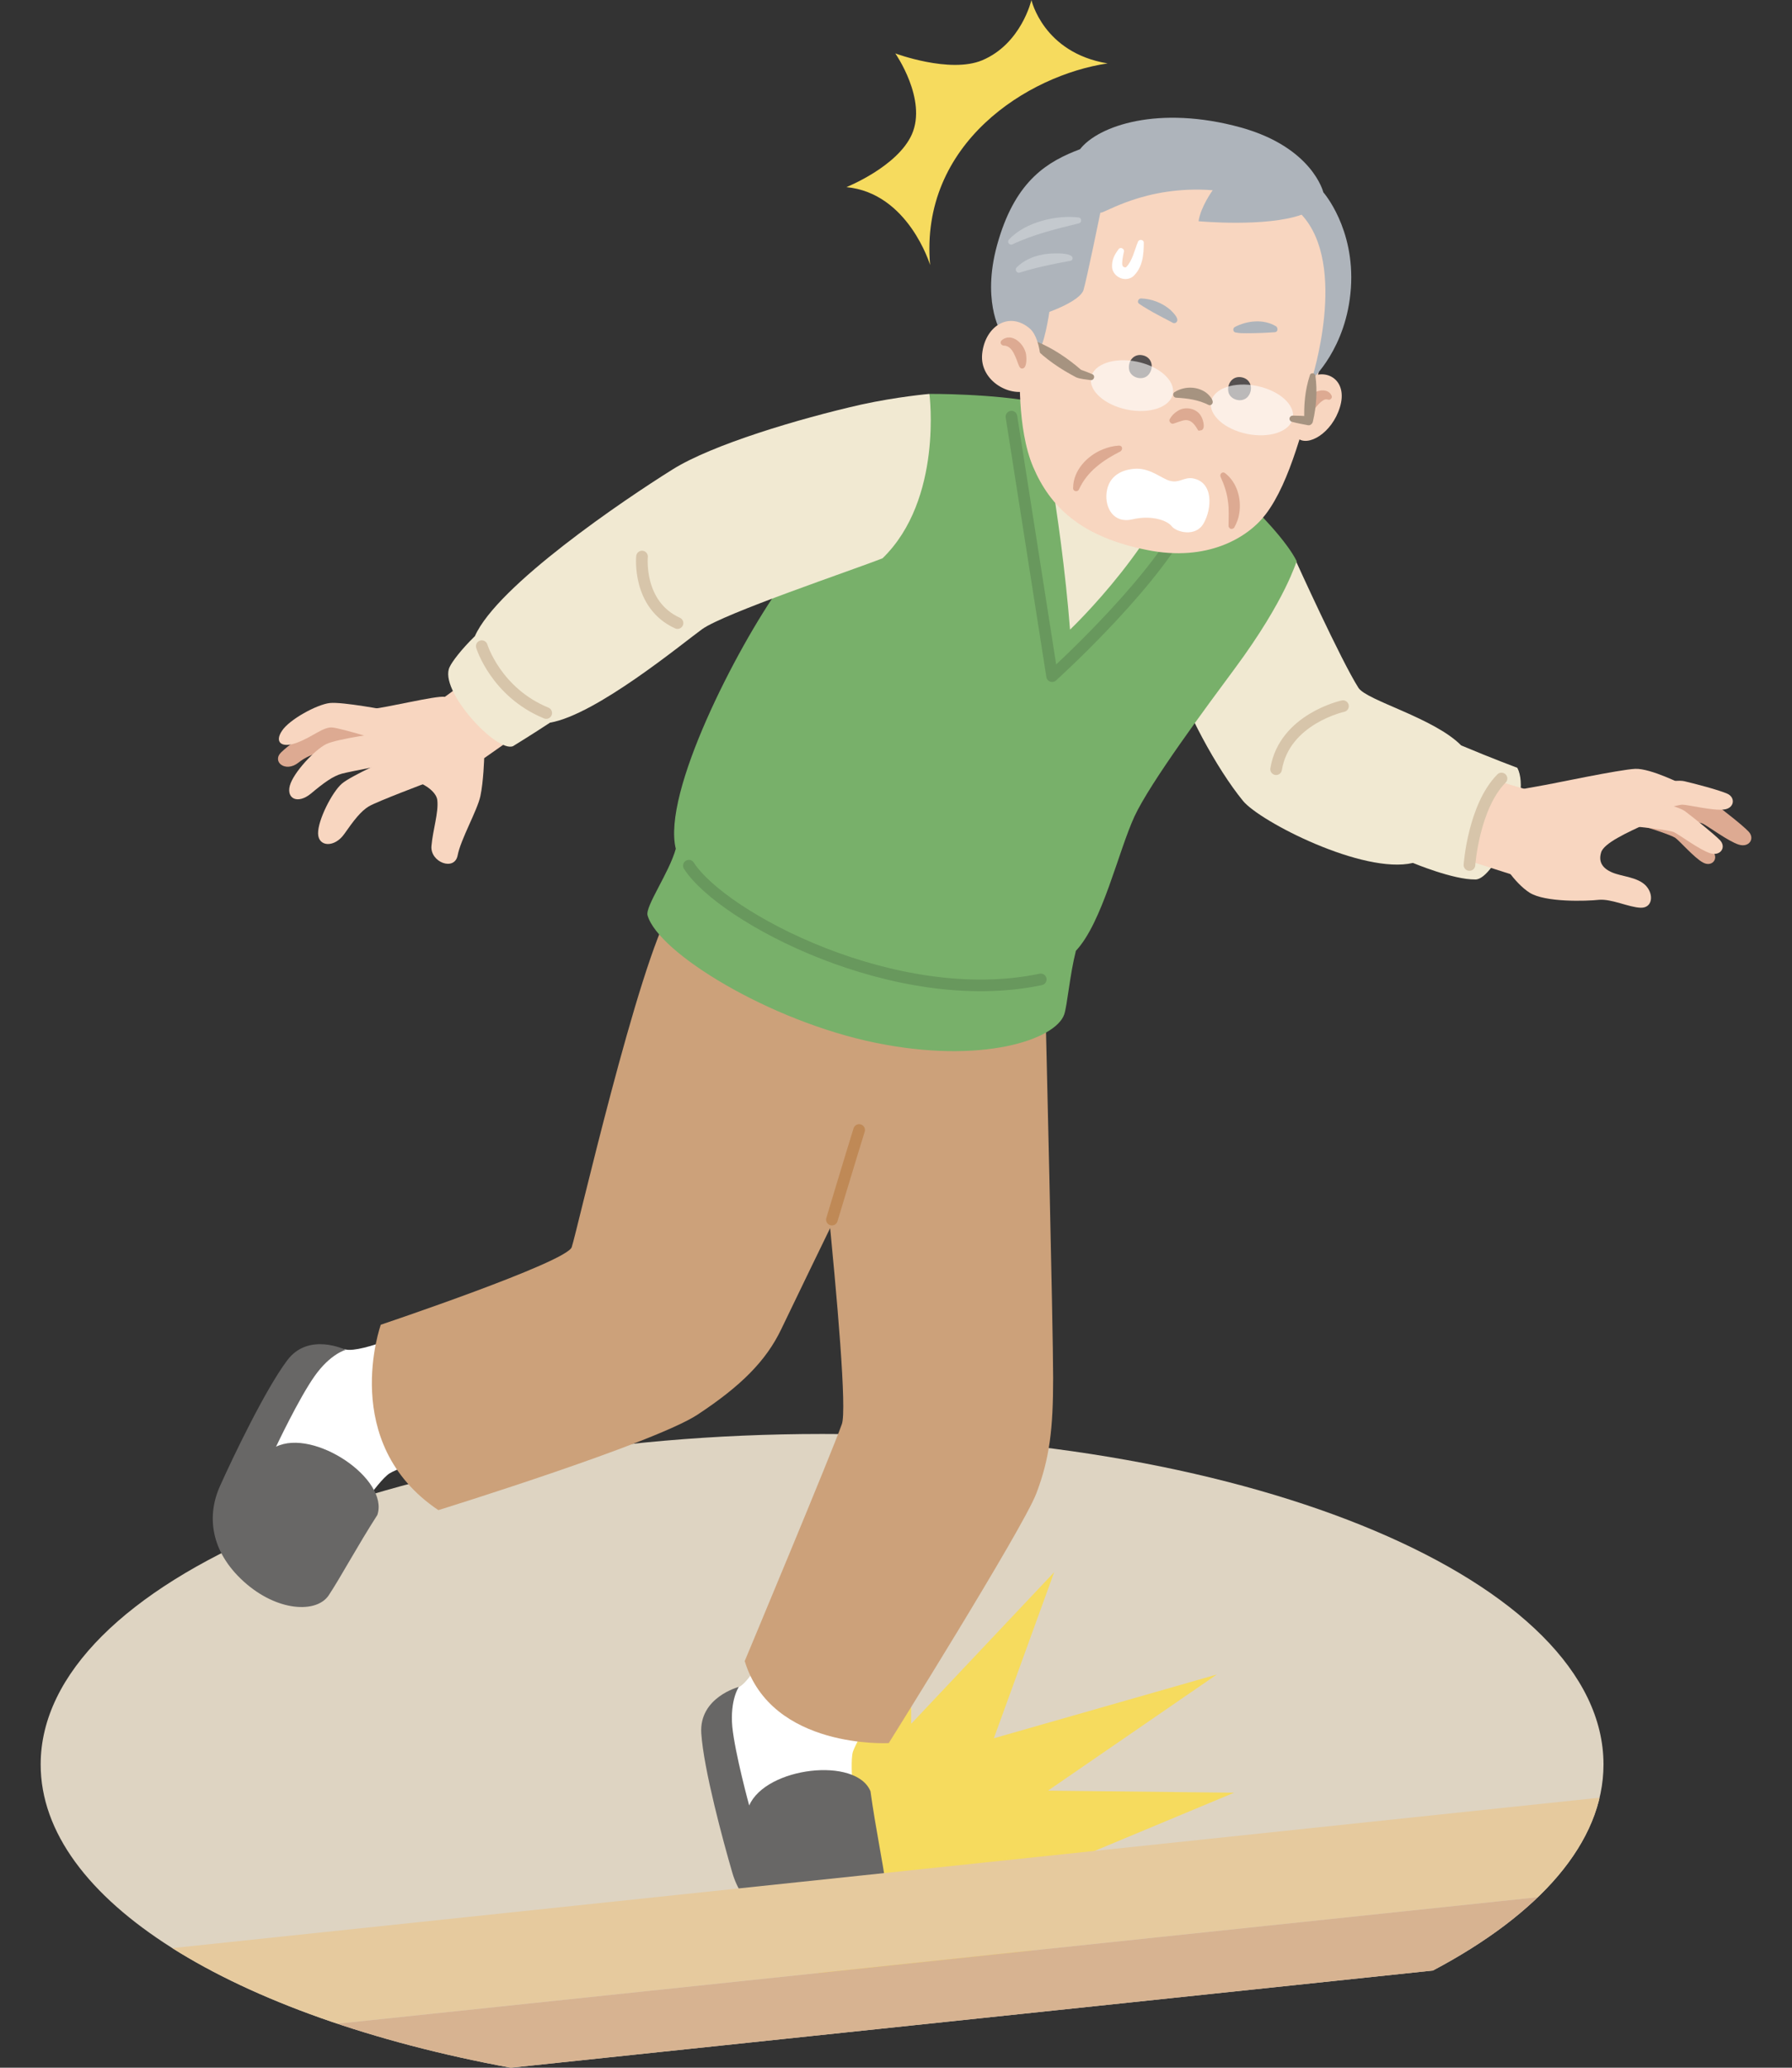 <?xml version="1.0" encoding="utf-8"?>
<!-- Generator: Adobe Illustrator 25.4.1, SVG Export Plug-In . SVG Version: 6.00 Build 0)  -->
<svg version="1.1" id="レイヤー_1" xmlns="http://www.w3.org/2000/svg" xmlns:xlink="http://www.w3.org/1999/xlink" x="0px"
	 y="0px" width="520px" height="600px" viewBox="0 0 520 600" style="enable-background:new 0 0 520 600;" xml:space="preserve">
<rect x="0" y="0" width="520" height="600" fill="#333333" stroke="none"/>
<style type="text/css">
	.st0{clip-path:url(#SVGID_00000135678215843067368570000003983797874486166445_);}
	.st1{fill:#DED4C2;}
	.st2{fill:#F6DB5E;}
	.st3{fill:#FFFFFF;}
	.st4{fill:#686766;}
	.st5{fill:#CCA17A;}
	.st6{fill:none;stroke:#BF8956;stroke-width:3.379;stroke-linecap:round;stroke-linejoin:round;stroke-miterlimit:10;}
	.st7{fill:#DDAA92;}
	.st8{fill:#F8D6C0;}
	.st9{fill:#F1E9D2;}
	.st10{fill:none;stroke:#D7C5AA;stroke-width:3.379;stroke-linecap:round;stroke-linejoin:round;stroke-miterlimit:10;}
	.st11{fill:#78B06A;}
	.st12{fill:none;stroke:#68985D;stroke-width:3.379;stroke-linecap:round;stroke-linejoin:round;stroke-miterlimit:10;}
	.st13{fill:#AEB4BB;}
	.st14{fill:#555050;}
	.st15{opacity:0.6;fill:#FFFFFF;}
	.st16{fill:#A69380;}
	.st17{fill:#C4C9CE;}
	.st18{clip-path:url(#SVGID_00000049213421374070948090000010274329376107555996_);}
	.st19{fill:#E6CA9E;}
	.st20{fill:#D7B391;}
</style>
<g>
	<g>
		<defs>
			<rect id="SVGID_1_" width="520" height="600"/>
		</defs>
		<clipPath id="SVGID_00000166657168053621502100000010739788741275435943_">
			<use xlink:href="#SVGID_1_"  style="overflow:visible;"/>
		</clipPath>
		<g style="clip-path:url(#SVGID_00000166657168053621502100000010739788741275435943_);">
			<g>
				<path class="st1" d="M465.3,512c0-53-101.5-95.9-226.7-95.9S11.8,459.1,11.8,512c0,39.4,56.1,73.2,136.4,88l267.6-28.2
					C446.8,555.4,465.3,534.6,465.3,512z"/>
				<g>
					<path class="st2" d="M264.5,500.1l41.4-43.9l-17.5,48.2l64.7-18.5l-49,33.7l54,0.6l-59.9,25L327,554l-34.3,3.8l12.5,15.8
						l-64.2,9.2c0,0-9.8-23.9-9.2-49.5c0.5-25.6,32.6-60.9,32.6-60.9V500.1z"/>
					<g>
						<g>
							<path class="st3" d="M261,484.3c0,0-12.2,20-13.5,24c-1.2,4,1,21,1,21s-9.7,7.7-18.2,7.5c-8.5-0.2-15-4.7-15-4.7
								s-7-27.7-6.7-33s1.5-7.2,5.9-9.6c4.4-2.4,11.6-17.9,11.6-17.9L261,484.3z"/>
							<path class="st4" d="M252.6,519.8c-4.1-10.1-30.3-7.1-35.2,4.1c0,0-4.1-15-4.9-22.8c-0.7-7.9,1.9-11.6,1.9-11.6
								s-11.6,3-10.9,13.5c0.7,10.5,6.4,31.5,9,40.4c2.6,9,10.1,16.1,23.2,16.5s22.1-6.7,21.3-13.1S254.1,530.7,252.6,519.8z"/>
						</g>
						<g>
							<path class="st3" d="M138.9,418.1c0,0-22.3,7.2-25.8,9.4c-3.6,2.2-12.9,16.6-12.9,16.6s-12.4-0.5-18.7-6.2
								s-8.3-13.4-8.3-13.4s12.8-25.6,16.4-29.4c3.6-3.8,5.9-4.5,10.7-3.5c4.9,1,20.4-6,20.4-6L138.9,418.1z"/>
							<path class="st4" d="M109.5,439.6c3.5-10.4-18.4-25.2-29.4-19.8c0,0,6.6-14,11.2-20.5c4.6-6.5,9-7.6,9-7.6s-10.8-5.3-17,3.1
								c-6.3,8.4-15.7,28-19.5,36.5s-2.8,18.8,6.9,27.6s21.2,9.3,24.7,4C98.9,457.6,103.6,448.8,109.5,439.6z"/>
						</g>
						<path class="st5" d="M303.4,293.9c0,0,2.2,91.4,2.2,106c0,14.6-1,23.3-4.9,33.5c-3.9,10.2-42.8,72.4-42.8,72.4
							s-34,1.9-41.8-23.8c0,0,25.3-60.5,28.2-68.8c2.9-8.3-10.9-126.6-10.9-126.6S279.6,281.8,303.4,293.9z"/>
						<path class="st5" d="M267.8,301c0,0-36.7,75.4-41.1,84.7c-4.4,9.2-11.7,16.5-24.3,24.8c-12.6,8.3-75.2,27.7-75.2,27.7
							c-29-19.5-16.7-53.8-16.7-53.8s53.9-18.1,55.4-22.5c1.5-4.4,19.3-82.5,29-98.5L267.8,301z"/>
						<path class="st6" d="M241.4,353.9c0,0,6.3-20.9,7.9-26"/>
					</g>
					<g>
						<path class="st7" d="M114,215.1c0,0-12.8,1.2-15.4,1.8c-2.6,0.7-8.2,1.3-12,4.4c-3.8,3-7.8-0.3-5-3c4.4-4.2,10.3-7,13.7-8.5
							c3.4-1.5,16.1-3.2,16.1-3.2C119.5,210.3,118.2,213.2,114,215.1z"/>
						<path class="st8" d="M107.3,205.8c4.9-0.4,19.1-4,21.8-3.6l6.7-4.9l17.1,14l-12.4,8.7c0,0-0.2,6.8-1.1,11s-5.7,12.5-6.6,17.2
							s-8,2-7.6-2.7s2.1-9.7,1.7-13.3c-0.4-3.6-7.6-7.2-13.3-6.3L107.3,205.8z"/>
						<path class="st8" d="M124.2,227c0,0-14.9,5.6-17.2,7c-2.3,1.4-4.3,4-7.1,8c-2.8,4-7.5,3.8-7.6-0.1s4.1-12.1,6.9-14.5
							c2.8-2.4,14.9-7.7,14.9-7.7C123.1,221.1,127.8,224.1,124.2,227z"/>
						<path class="st8" d="M115.8,221.2c0,0-14,2.6-16.6,3.3c-2.6,0.7-5.3,2.7-9,5.8c-3.8,3.1-7.1,1.5-6.1-2.3s7.3-10.5,10.6-12.1
							c3.4-1.6,16.5-3.3,16.5-3.3C119.9,214.4,120.1,219.3,115.8,221.2z"/>
						<path class="st8" d="M113.2,215.7c0,0-14.1-4.4-16.8-4.6c-2.7-0.2-5.6,2.7-10.2,4.4c-4.5,1.7-6.6-0.1-4.4-3.4
							c2.1-3.3,10.2-7.7,13.9-8.1s16.7,2.1,16.7,2.1C119,212.3,117.8,215.3,113.2,215.7z"/>
					</g>
					<g>
						<path class="st9" d="M410,250.4c-14.4,3.4-44.4-12-49.3-18c-7.7-9.4-16.9-26.6-20.3-37.9s26.6-38.6,35.7-31.6
							c0,0,13,28.7,18.1,36.7c2.4,3.7,21.9,8.7,29.8,16.7c9.3,3.9,16.3,6.5,16.3,6.5c4.4,8.5-6.6,32.6-12.2,32.4
							C421.7,255.3,410,250.4,410,250.4z"/>
						<g>
							<path class="st7" d="M484.1,230.1c3,0,10.8,1.2,13.3,3c2.5,1.9,8.1,6.2,10,8.2c1.9,2,0.2,4.7-2.8,3.8c-3-0.9-9-5.4-10.5-6.1
								c-1.5-0.7-9.6-1.5-12.6-1.7C478.5,237.2,479.4,231,484.1,230.1z"/>
							<path class="st7" d="M478.9,233.2c2.6,0.5,9.3,3,11.1,5.1c1.8,2.1,5.9,7,7.3,9.1c1.3,2.1-0.7,4.2-3.1,2.9
								c-2.5-1.3-6.9-6.4-8.1-7.2c-1.2-0.8-8.2-3.1-10.8-3.8C472.7,238.4,474.6,233.1,478.9,233.2z"/>
							<path class="st8" d="M475.8,232.4c3,0,10.8,1.2,13.3,3.1c2.5,1.9,8,6.3,10,8.3c1.9,2,0.2,4.7-2.8,3.8c-3-0.9-9-5.4-10.5-6.1
								s-9.6-1.5-12.6-1.8C470.2,239.5,471.1,233.3,475.8,232.4z"/>
							<path class="st8" d="M475.4,229.2c2.7-1.2,10.4-3.2,13.4-2.5c3,0.7,9.9,2.5,12.4,3.6s2.1,4.3-1,4.6c-3.1,0.4-10.4-1.4-12-1.4
								c-1.6,0-9.4,2.5-12.2,3.4C473.1,237.9,471.4,231.8,475.4,229.2z"/>
							<path class="st8" d="M478,238.9c-5.9,2.7-12.7,5.8-13.4,8.5c-0.8,2.7,0.4,4.6,3.3,5.8s7.3,1.3,9.7,3.8
								c2.4,2.6,1.9,6.5-1.5,6.4c-3.4-0.1-8.4-2.6-12.1-2.3c-3.6,0.4-15.7,0.8-20.2-2.1c-4.5-2.9-8.3-9.4-8.3-9.4l4.5-20.3
								c0,0,7-1.3,8.8-1.6c1.8-0.3,21.2-4.4,25.7-4.6c4.5-0.2,14.1,4.7,14.1,4.7L478,238.9z"/>
							<path class="st8" d="M426.9,250l17.5,5.6c6.5-8.5,5.7-24.4,5.7-24.4l-14.6-4.3C427.5,235.1,426.9,250,426.9,250z"/>
							<path class="st10" d="M435.7,225.9c-8.1,8.2-9.3,25.1-9.3,25.1"/>
						</g>
						<path class="st10" d="M389.7,204.9c0,0-17,3.7-19.4,18.3"/>
					</g>
					<g>
						<path class="st9" d="M301,116.8l11,0.6c0,0,7.4,18.2,18.3,22.8s21.6,6.4,21.6,6.4l-34.3,45.7l-21-8.2c0,0-1.9-47.2-1.6-56
							C295.2,119.4,301,116.8,301,116.8z"/>
						<path class="st11" d="M358.3,194c-8,10.8-24.5,33-29.1,42.9c-4.7,10.2-9.3,30.8-17,39c-1.8,7.1-2.5,15.9-3.4,18.5
							c-2.6,7.3-23.9,14.5-54.7,8.2s-63.1-26.1-66.2-37c-0.7-2.6,6.3-12.4,8.2-19.3c-4-16.2,17.6-58.2,30.4-76.2
							c16.7-23.5,43.3-55.8,43.3-55.8s18.6-0.1,31.3,2.5c0,0,6.7,31.5,9.4,65.9c0,0,28.1-26.6,34.5-52.7c0,0,25.6,21.4,31.3,32.9
							C376.1,162.8,373.4,173.6,358.3,194z"/>
						<g>
							<path class="st12" d="M293.5,120.9c0,0,9.2,58.8,11.8,75.3c0,0,27.5-24.8,38-43.9"/>
							<path class="st12" d="M199.9,251.2c9.7,15.1,60.3,41.8,102.1,33"/>
						</g>
					</g>
					<path class="st9" d="M269.7,114.3c0,0-9.3,0.8-19.8,3.1c-18.1,4.1-43.2,11.6-54.7,18.8c-14.1,8.8-50.9,33.7-57.4,48.4
						c-4,3.9-6.6,7.4-7.3,8.9c-3.4,6.7,13.7,25.1,18.4,23c0,0,5.7-3.5,10.7-6.8c13.4-2.3,38.3-22.9,44.1-27.1
						c6.3-4.6,43.8-17.2,52.4-20.6C273.7,144.9,269.7,114.3,269.7,114.3z"/>
					<g>
						<g>
							<path class="st8" d="M380.2,109.5c5-2.7,11,1,8.6,8.7c-2.3,7.5-9.3,11.6-12.3,8.9C373.6,122.8,376.7,111.4,380.2,109.5z"/>
							<g>
								<path class="st7" d="M385.1,115.9c-0.6-0.1-0.8,0.1-1.2,0.3c-1.6,1-2.6,2.9-3.9,4.3c-0.4,0.4-1,0.4-1.3,0
									c-0.2-0.2-0.3-0.4-0.3-0.6c-0.1-1.9,0.6-3.7,1.9-5.1c1.4-1.6,5-2.4,6.1,0c0.3,0.6-0.3,1.3-0.9,1.2
									C385.5,116,385.1,115.9,385.1,115.9L385.1,115.9z"/>
							</g>
						</g>
						<path class="st8" d="M382.8,107.5c-4.4,15.4-8.3,32.2-15.5,41.7c-5.2,6.9-17.1,13.9-34.4,10.4c-19.3-3.8-28.2-12.6-33.1-24.1
							c-4.8-11.2-3.8-28.8-3.8-28.8s13.9-44.2,23.7-54.1s42.5-6.1,54.9,2.8C387.1,64.4,392.9,82.8,382.8,107.5z"/>
						<g>
							<path class="st3" d="M331.9,70.4c0,3.5-0.3,7.3-3.2,9.9c-2.6,1.8-5.9-0.3-6-2.8c-0.1-2.1,0.7-3.6,1.9-5.2
								c0.6-0.8,1.9,0,1.5,0.9c-0.3,1.4-0.6,3-0.4,3.8c0.2,0.5,0.4,0.5,0.8,0.6c0.2,0,0.1,0,0.3-0.1c1.8-1.8,2.4-4.9,3.4-7.3
								C330.5,69.3,331.9,69.5,331.9,70.4L331.9,70.4z"/>
						</g>
						<path class="st13" d="M304.5,90.5c0,0-1.5,10.6-3.7,12.2c-2.2,1.6-3.4-6-3.4-6l-7-0.4c0,0-5.9-9.5-0.6-26.8
							c5.2-17.3,14.3-22.7,23.6-26.2c5.3-6.8,22.8-12.9,46.7-6.3c20.8,5.8,23.9,18.8,23.9,18.8s9.2,10.4,8,27.8
							c-1.2,17.5-11.4,26.6-11.4,26.6s10.7-33.2-2.9-47.9c-10.3,3.7-29.9,1.9-29.9,1.9c0.6-4.2,4.1-9,4.1-9
							c-19.8-1.5-31.7,7-32.6,6.5c0,0-3.9,19.1-4.9,22.5C313.3,87.4,304.5,90.5,304.5,90.5z"/>
						<path class="st14" d="M360.4,109.5c2.8,0.6,3.3,3.7,1.7,5.6s-5,1-5.6-1.2C355.9,111.5,357.6,108.9,360.4,109.5z"/>
						<path class="st14" d="M331.6,103.1c2.8,0.6,3.3,3.7,1.7,5.6c-1.6,1.9-5,1-5.6-1.2C327.1,105.1,328.8,102.5,331.6,103.1z"/>
						<g>
							<path class="st7" d="M347.5,124.6c-1.1-1.9-2.3-3.2-4.5-2.5c-0.7,0.2-1.5,0.5-2.4,0.8c-0.5,0.2-1-0.1-1.2-0.6
								c-0.1-0.3-0.1-0.5,0.1-0.8c0.5-0.9,1.3-1.7,2.3-2.3c2.2-1.4,5.6-0.7,6.8,1.7c0.6,1,1.4,4.1-0.4,4
								C347.9,125.1,347.6,124.9,347.5,124.6L347.5,124.6z"/>
						</g>
						<g>
							<g>
								
									<ellipse transform="matrix(0.2 -0.98 0.98 0.2 153.011 411.431)" class="st15" cx="328.5" cy="112" rx="7.1" ry="12.1"/>
								
									<ellipse transform="matrix(0.2 -0.98 0.98 0.2 173.894 451.265)" class="st15" cx="363.4" cy="119.1" rx="7.1" ry="12.1"/>
								<g>
									<path class="st16" d="M340.8,113.8c2.7-1.7,6.3-1.8,9,0c0.9,0.6,3.1,2.8,1.6,3.7c-0.2,0.1-0.5,0.1-0.7,0
										c-3-1.5-6-1.9-9.4-2.1C340.5,115.4,340.1,114.3,340.8,113.8L340.8,113.8z"/>
								</g>
								<g>
									<g>
										<path class="st16" d="M381.7,109c0.6,4.4,0.3,8.9-0.7,13.2c-0.1,0.7-0.7,1.3-1.4,1.2c-1.6-0.3-3.2-0.6-4.7-1
											c-0.5-0.1-0.8-0.6-0.7-1.1c0.1-0.4,0.5-0.7,0.9-0.7c1.6,0,3.2,0.1,4.8,0.2l-1.4,1.2c-0.2-4.4,0.2-8.9,1.6-13.1
											C380.3,108,381.6,108.2,381.7,109L381.7,109z"/>
									</g>
								</g>
								<g>
									<path class="st16" d="M300.8,99.1c4.8,2,9.1,4.9,13,8.3c0,0-0.4-0.2-0.4-0.2c1.2,0.4,2.4,0.9,3.6,1.4
										c0.9,0.4,0.5,1.8-0.5,1.7c-1.3-0.2-3-0.3-4.2-0.8c-4.6-2.4-8.9-5.3-12.5-9C299.2,99.9,300,98.8,300.8,99.1L300.8,99.1z"/>
								</g>
							</g>
						</g>
						<g>
							<path class="st7" d="M325.1,131c-4.9,2.5-9.6,5.7-12,11c-0.4,0.9-1.8,0.6-1.7-0.4c0-5.1,4.1-9.4,8.6-11.2
								c1.5-0.6,3-1,4.7-1.1c0.5,0,0.9,0.3,0.9,0.8C325.6,130.5,325.4,130.8,325.1,131L325.1,131z"/>
						</g>
						<g>
							<path class="st7" d="M355.5,137.3c3.5,2.7,4.8,7.5,4.1,11.7c-0.2,1.4-0.7,2.7-1.4,4c-0.2,0.4-0.8,0.6-1.2,0.4
								c-0.3-0.2-0.4-0.4-0.5-0.7c0-2.5,0.2-4.9-0.2-7.4c-0.3-2.4-1.1-4.7-2.1-6.9C353.8,137.5,354.8,136.7,355.5,137.3L355.5,137.3
								z"/>
						</g>
						<path class="st3" d="M339.4,139.5c-2.2-0.6-5.4-3.5-9.5-3.5c-4.1,0.1-8.2,1.9-8.8,7c-0.5,4.3,2,9,7.5,7.7
							c5.5-1.3,10.1,0.3,11.4,2c1.3,1.7,7,3.3,9.3-0.9c2.3-4,3-11.9-3.2-13C343.5,138.4,342.2,140.3,339.4,139.5z"/>
						<g>
							<path class="st8" d="M298.9,95.4c-6.1-5.3-13.1-0.7-13.9,7.3c-0.8,8,8.6,13,14.1,10.3C303.6,109.6,302.2,98.3,298.9,95.4z"/>
							<g>
								<path class="st7" d="M290.6,98.8c3.1-2.7,7.1,1.4,7.2,4.6c0.1,1.1,0.1,3.9-1.5,3.5c-0.2-0.1-0.4-0.3-0.5-0.5
									c-0.4-0.8-0.6-1.6-0.9-2.3c-0.7-1.6-1.4-3.5-3.3-3.8C290.6,100.4,290,99.5,290.6,98.8L290.6,98.8z"/>
							</g>
						</g>
						<g>
							<path class="st13" d="M331.1,86.6c3.1,0.1,6.2,1.3,8.5,3.3c0.7,0.7,3.1,2.9,1.5,3.8c-0.3,0.1-0.6,0.1-0.9-0.1
								c-1.7-0.9-5.6-2.9-7.2-3.9c-0.8-0.5-1.7-1-2.5-1.6C329.9,87.7,330.3,86.6,331.1,86.6L331.1,86.6z"/>
						</g>
						<g>
							<path class="st13" d="M358.3,94.9c3.6-1.9,8.4-2.4,12-0.2c0.4,0.3,0.5,0.9,0.3,1.3c-0.2,0.3-0.5,0.4-0.7,0.4
								c-2.8,0.2-5.5,0.3-8.3,0.3c-1,0-1.9,0-2.9-0.2C357.8,96.5,357.6,95.3,358.3,94.9L358.3,94.9z"/>
						</g>
						<g>
							<path class="st17" d="M313.1,64.8c-6.5,1.6-13.2,3.2-19.3,6.1c-0.9,0.4-1.7-0.7-1-1.4c2.5-2.7,6-4.4,9.5-5.4
								c3.5-1,7.1-1.4,10.7-1c0.5,0.1,0.8,0.5,0.7,1C313.7,64.5,313.4,64.7,313.1,64.8L313.1,64.8z"/>
						</g>
						<g>
							<path class="st17" d="M310.5,75.7c-5,0.9-9.8,1.9-14.6,3.4c-0.9,0.3-1.5-0.9-0.9-1.5c2-2,4.7-3.2,7.4-3.7
								c1.3-0.4,9.5-1,8.8,1.3C311.1,75.5,310.8,75.7,310.5,75.7L310.5,75.7z"/>
						</g>
					</g>
					<g>
						<path class="st10" d="M186.3,161.5c0,0-1.4,14,10.3,19.3"/>
						<path class="st10" d="M139.8,187.5c0,0,4.1,13.4,18.7,19.4"/>
					</g>
					<path class="st2" d="M321.4,18.4c-23.1,3.4-54.6,23.2-51.5,58.5c0,0-6.3-20.9-24.3-22.6c0,0,14.8-5.9,19-15.3
						c4.5-10.2-4.8-23.5-4.8-23.5s15.8,5.9,25.2,2C296.4,12.7,299.3,0,299.3,0S302.7,15.3,321.4,18.4z"/>
				</g>
				<g>
					<defs>
						<path id="SVGID_00000132047315700479791220000001425442569958270381_" d="M465.3,512c0-53-101.5-95.9-226.7-95.9
							S11.8,459.1,11.8,512c0,39.4,56.1,73.2,136.4,88l267.6-28.2C446.8,555.4,465.3,534.6,465.3,512z"/>
					</defs>
					<clipPath id="SVGID_00000108299367284975175250000008356509779294646178_">
						<use xlink:href="#SVGID_00000132047315700479791220000001425442569958270381_"  style="overflow:visible;"/>
					</clipPath>
					<g style="clip-path:url(#SVGID_00000108299367284975175250000008356509779294646178_);">
						<polygon class="st19" points="484.5,519.5 22.4,568.2 44.1,592.9 506.2,544.2 						"/>
						<polygon class="st20" points="20.6,586.4 22.4,568.2 44.1,592.9 42.3,611.2 						"/>
						<polygon class="st20" points="504.5,562.5 42.3,611.2 44.1,592.9 506.2,544.2 						"/>
					</g>
				</g>
			</g>
		</g>
	</g>
</g>
</svg>
